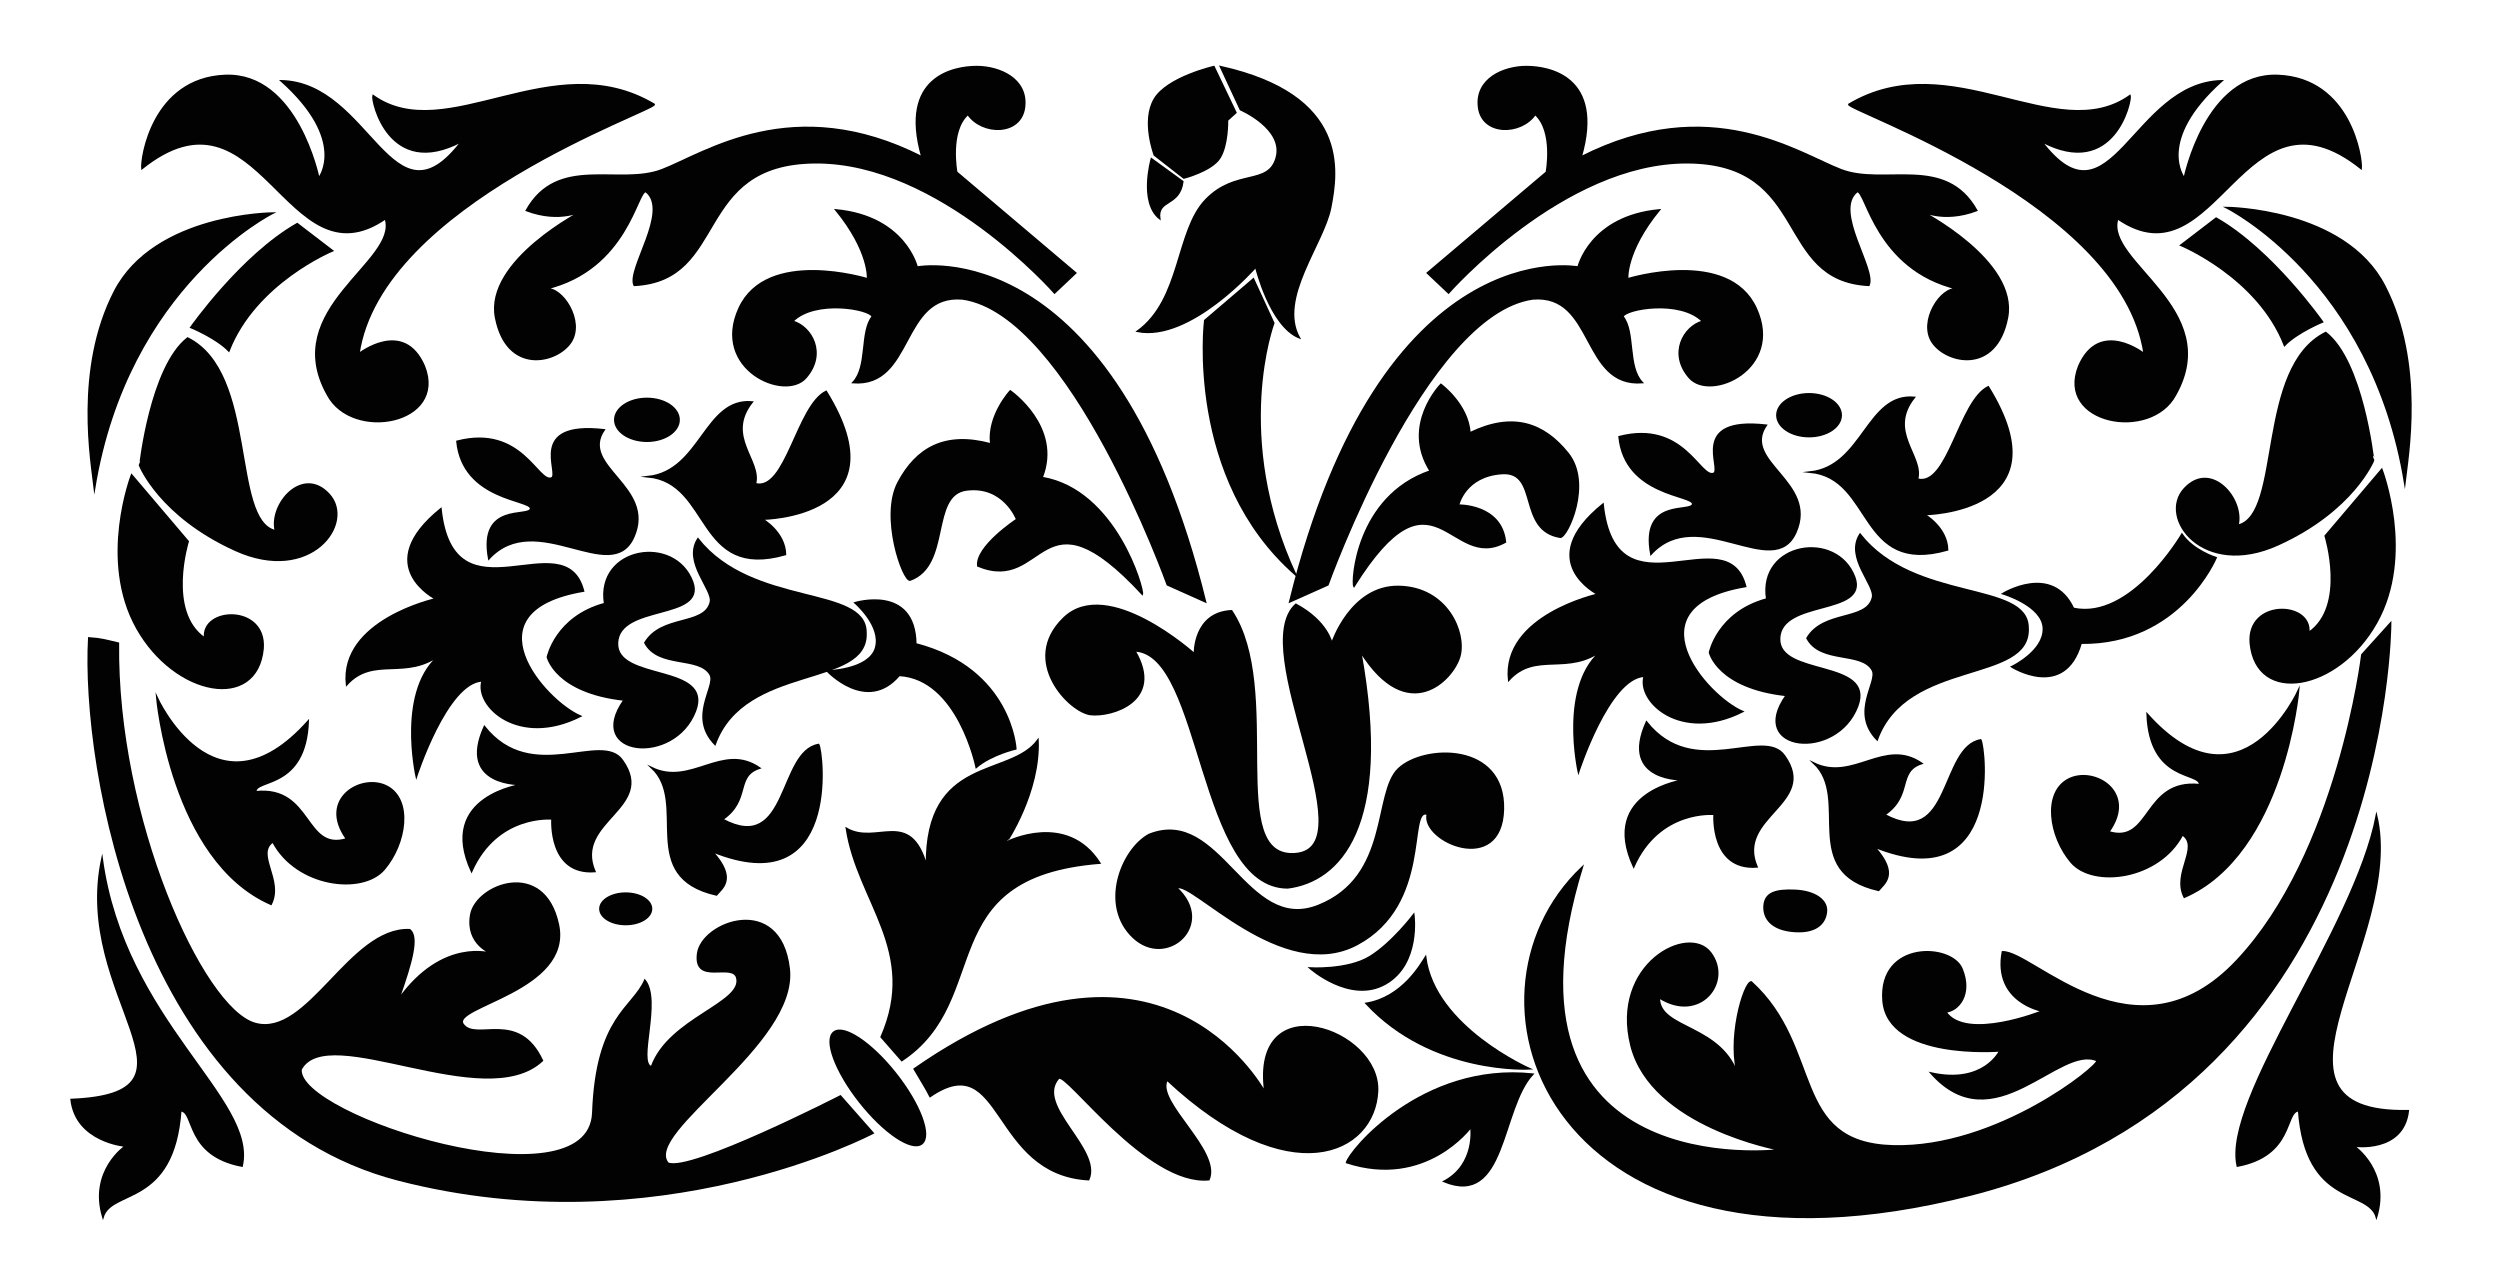 <?xml version="1.0" encoding="utf-8"?>
<!-- Generator: Adobe Illustrator 15.1.0, SVG Export Plug-In . SVG Version: 6.00 Build 0)  -->
<!DOCTYPE svg PUBLIC "-//W3C//DTD SVG 1.1//EN" "http://www.w3.org/Graphics/SVG/1.1/DTD/svg11.dtd">
<svg version="1.1" id="Layer_1" xmlns="http://www.w3.org/2000/svg" xmlns:xlink="http://www.w3.org/1999/xlink" x="0px" y="0px"
	 width="800px" height="406px" viewBox="0 0 800 406" enable-background="new 0 0 800 406" xml:space="preserve">
<path fill="#020202" stroke="#020202" stroke-width="0.5" stroke-miterlimit="10" d="M632.564,67.352
	c-10.939,4.115-18.112,0-18.112,0s31.51,16.033,27.922,34.334c-3.585,18.301-19.623,14.526-24.055,7.831
	c-4.433-6.699,2.735-17.828,8.02-17.074c-26.224-6.225-29.241-31.694-32.07-31.128c-7.736,6.226,6.223,24.903,3.772,29.996
	c-30.371-1.51-18.487-39.051-58.104-39.24c-39.617-0.19-76.405,41.691-76.405,41.691l-6.792-6.414l38.107-32.26
	c0,0,2.452-13.017-3.584-18.488c-4.527,6.604-16.979,6.791-18.11-2.264c-1.132-9.056,7.924-13.026,15.281-13.026
	c7.356,0,24.901,3.217,17.545,28.873c41.313-20.94,69.421-1.132,83.192,4.152C602.945,59.617,622.563,49.43,632.564,67.352z"/>
<path fill="#020202" stroke="#020202" stroke-width="0.5" stroke-miterlimit="10" d="M755.567,53.957
	c0.376-3.398-3.393-28.866-26.601-29.808c-23.207-0.942-29.994,32.826-29.994,32.826s-9.436-11.885,12.072-31.128
	c-28.676,0.566-35.469,48.672-57.729,19.433c23.206,12.261,28.866-13.017,28.298-14.715c-23.523,16.799-57.351-16.603-89.987,2.83
	c-0.943,1.883,87.348,31.503,94.516,79.8c0,0-14.339-11.319-20.938,3.962c-7.358,18.486,23.013,24.146,30.954,9.226
	c15.641-27.716-22.846-42.617-18.505-56.391C709.533,91.874,717.645,23.583,755.567,53.957z"/>
<path fill="#020202" stroke="#020202" stroke-width="0.5" stroke-miterlimit="10" d="M390.523,21.311
	c41.237,9.17,37.555,33.414,35.284,45.104c-2.271,11.691-16.985,29.045-10.007,41.687c-9.432-3.774-13.959-22.639-13.959-22.639
	s-20.94,23.958-37.918,20.563c14.149-10.188,12.296-32.105,21.899-42.086c9.604-9.982,20.167-4.322,22.621-13.565
	c2.455-9.246-11.506-15.281-11.506-15.281L390.523,21.311z"/>
<path fill="#020202" stroke="#020202" stroke-width="0.5" stroke-miterlimit="10" d="M401.088,89.234l-15.563,13.3
	c0,0-6.225,50.653,29.147,81.499c-20.658-44.428-7.074-80.65-7.074-80.65L401.088,89.234z"/>
<path fill="#020202" stroke="#020202" stroke-width="0.5" stroke-miterlimit="10" d="M388.449,21.311l7.037,14.724l-2.699,2.454
	c0,0,0.19,7.921-2.452,12.071c-2.642,4.152-11.508,6.416-11.508,6.416l-9.433-7.358c0,0-4.149-10.941,0-17.92
	C373.545,24.715,388.449,21.311,388.449,21.311z"/>
<circle fill="#020202" stroke="#020202" stroke-width="0.5" stroke-miterlimit="10" cx="378.5" cy="43.013" r="3.018"/>
<path fill="#020202" stroke="#020202" stroke-width="0.5" stroke-miterlimit="10" d="M378.499,58.106
	c-1.039,8.068-8.256,5.521-7.406,11.885c-6.65-5.237-2.645-19.196-2.645-19.196L378.499,58.106z"/>
<path fill="#020202" stroke="#020202" stroke-width="0.5" stroke-miterlimit="10" d="M433.278,187.665
	c-0.839-1.377,0.636-28.817,24.393-36.942c-9.331-14.741,3.414-27.728,3.414-27.728s8.71,6.409,9.285,15.516
	c13.72-6.639,23.604-3.142,31.387,6.517c7.789,9.662-0.143,26.843-2.435,26.896c-13.853-2.171-6.649-21.135-18.606-20.401
	c-11.96,0.736-13.993,10.126-13.993,10.126s13.79-0.288,15.015,11.812C463.909,183.374,459.055,146.469,433.278,187.665z"/>
<path fill="#020202" stroke="#020202" stroke-width="0.5" stroke-miterlimit="10" d="M414.672,193.371
	c-15.847,14.339,23.017,77.727,0,79.801c-23.017,2.073-3.773-52.635-20.563-77.725c-12.263,0.563-11.885,13.771-11.885,13.771
	s-27.827-25.09-41.881-11.413c-14.054,13.676,1.886,30.089,8.677,30.845c6.792,0.752,23.583-4.341,14.149-20.374
	c21.695,0.942,20.188,75.838,48.909,75.838c16.412-2.078,33.533-19.242,23.346-75.462c15.092,23.96,29.668,8.867,31.719,1.322
	c2.049-7.548-3.988-21.984-19.457-22.309c-15.469-0.327-21.508,18.151-21.508,18.151S424.858,198.84,414.672,193.371z"/>
<path fill="#020202" stroke="#020202" stroke-width="0.5" stroke-miterlimit="10" d="M558.612,187.665
	c-5.847-22.968-41.69,11.366-45.651-26.363c-22.639,18.296-1.699,28.864-1.699,28.864s-30.749,6.792-28.484,27.542
	c8.677-9.622,19.053-1.132,30.371-9.998c-14.524,10.939-8.042,39.427-8.042,39.427s9.741-30.186,21.06-30.752
	c-2.452,8.114,11.697,21.321,31.506,11.319C546.165,222.801,520.882,194.03,558.612,187.665z"/>
<path fill="#020202" stroke="#020202" stroke-width="0.5" stroke-miterlimit="10" d="M412.697,192.615
	c29.291-119.227,92.301-107.152,92.301-107.152s3.771-16.227,26.033-18.301c-10.94,13.393-10.188,22.072-10.188,22.072
	s32.263-9.999,41.128,9.432c8.864,19.432-14.62,29.902-21.368,22.216c-6.742-7.689-1.838-16.366,4.199-18.064
	c-7.168-7.167-24.715-3.961-25.468-1.507c3.961,4.903,1.321,16.035,6.225,21.126c-19.618,1.512-15.09-28.484-35.09-26.786
	c-34.522,4.903-65.544,91.495-65.544,91.495L412.697,192.615z"/>
<path fill="#020202" stroke="#020202" stroke-width="0.5" stroke-miterlimit="10" d="M765,199.314c0,0,0,148.847-134.414,183.088
	c-134.417,34.239-168.656-63.105-124.229-104.986c-31.411,102.156,63.104,90.552,63.104,90.552s-41.031-7.356-47.54-33.391
	s18.394-39.051,25.468-29.713c7.074,9.339-3.396,22.639-16.413,14.433c-0.143,10.33,20.518,8.347,25.468,25.75
	c-4.103-11.602,1.56-30.844,3.963-30.844c23.204,21.083,12.186,51.624,45.426,52.484c33.242,0.858,65.927-25.742,65.22-27.299
	c-12.169-5.377-33.11,26.742-53.2,3.962c16.979,3.82,22.07-7.074,22.07-7.074s-35.938,2.971-37.353-16.13
	c-1.415-19.104,21.933-18.254,25.256-10.116c3.323,8.136-1.062,13.366-5.164,13.795c6.509,9.479,30.844-0.283,30.844-0.283
	s-15.706-2.83-12.734-18.96c9.715-0.47,42.543,37.259,74.991,2.83c32.446-34.429,40.043-97.911,40.043-97.911L765,199.314z"/>
<path fill="#020202" stroke="#020202" stroke-width="0.5" stroke-miterlimit="10" d="M744.248,106.403
	c-22.447,11.129-13.769,58.294-28.107,61.69c2.074-8.49-8.679-20.943-17.168-11.7c-8.49,9.245,5.847,28.866,29.994,17.925
	c24.148-10.944,30.562-26.981,30.562-26.981S756.133,115.647,744.248,106.403z"/>
<path fill="#020202" stroke="#020202" stroke-width="0.5" stroke-miterlimit="10" d="M762.17,150.168l-18.109,21.321
	c0,0,6.98,22.448-5.281,30.938c1.131-9.997-19.809-10.753-18.678,3.387c1.887,20.007,28.107,15.29,40.372-6.5
	C772.736,177.524,762.17,150.168,762.17,150.168z"/>
<path fill="#020202" stroke="#020202" stroke-width="0.5" stroke-miterlimit="10" d="M735.571,220.728
	c0,0-18.489,41.315-48.486,7.733c0.758,21.884,16.979,18.487,16.791,22.639c-18.109-1.886-15.468,19.243-29.051,15.093
	c9.242-12.83-4.903-21.131-13.018-16.792c-8.114,4.34-6.04,18.302,0.943,26.507c6.98,8.207,28.109,5.564,35.653-8.772
	c5.659,3.962-3.396,12.261,0.568,19.997C731.043,273.172,735.571,220.728,735.571,220.728z"/>
<path fill="#020202" stroke="#020202" stroke-width="0.5" stroke-miterlimit="10" d="M698.217,170.923
	c3.588,5.281,10.943,7.546,10.943,7.546s-11.509,27.716-43.202,27.345c-5.281,18.31-22.26,7.556-22.26,7.556
	s10.376-4.906,10.186-12.263c-0.188-7.357-13.016-11.131-13.016-11.131s15.845-9.809,22.638,4.718
	C681.993,198.655,698.217,170.923,698.217,170.923z"/>
<path fill="#020202" stroke="#020202" stroke-width="0.5" stroke-miterlimit="10" d="M595.212,170.923
	c-4.901,7.546,5.094,16.413,3.963,20.375c-1.887,7.545-15.657,3.962-20.941,12.922c4.341,8.207,17.546,4.057,20.941,10.283
	c1.889,3.771-7.168,13.393,1.509,22.26c9.435-26.222,49.239-17.923,48.296-35.843C648.979,185.826,612.57,192.995,595.212,170.923z"
	/>
<path fill="#020202" stroke="#020202" stroke-width="0.5" stroke-miterlimit="10" d="M456.742,260.531
	c-2.075,8.679,23.771,19.999,24.337-1.509c0.565-21.506-25.47-20.75-33.581-13.017c-8.112,7.733-2.444,34.532-25.652,43.771
	c-23.208,9.239-31.132-31.885-54.148-22.736c-8.866,4.809-15.848,22.73-5.094,32.919c10.753,10.189,26.6-4.149,13.961-15.845
	c4.715-2.453,33.77,30.938,57.728,18.111C458.25,289.394,450.327,258.266,456.742,260.531z"/>
<path fill="#020202" stroke="#020202" stroke-width="0.5" stroke-miterlimit="10" d="M489.568,342.028
	c0,0-30.562-13.394-33.392-35.841c-1.397,2.154-7.358,13.017-19.055,14.901C458.25,343.916,489.568,342.028,489.568,342.028z"/>
<path fill="#020202" stroke="#020202" stroke-width="0.5" stroke-miterlimit="10" d="M490.51,343.726
	c-35.465-3.771-58.859,24.715-59.613,28.298c25.469,8.305,39.805-11.318,39.805-11.318s1.699,11.885-8.677,17.359
	C482.021,386.364,480.135,354.859,490.51,343.726z"/>
<path fill="#020202" stroke="#020202" stroke-width="0.5" stroke-miterlimit="10" d="M452.402,292.604
	c0,0,2.265,15.845-9.055,22.259c-11.318,6.415-24.23-5.094-24.23-5.094s11.968,0.756,19.137-3.582
	C445.424,301.845,452.402,292.604,452.402,292.604z"/>
<path fill="#020202" stroke="#020202" stroke-width="0.5" stroke-miterlimit="10" d="M565.218,136.07
	c-24.902-2.83-14.01,14.007-16.839,15.422c-4.387,1.697-9.481-17.121-30.278-11.744c1.841,18.96,23.911,18.628,23.555,21.553
	c-0.352,2.922-16.762-2.171-13.366,16.083c15.138-16.557,39.332,9.055,46.407-7.075C581.771,154.181,557.151,147.812,565.218,136.07
	z"/>
<path fill="#020202" stroke="#020202" stroke-width="0.5" stroke-miterlimit="10" d="M613.615,153.332
	c1.973-7.501-9.768-15.142-0.994-26.178c-15.282-1.415-16.413,22.073-33.392,23.914c20.374,1.981,15.279,33.108,44.003,24.902
	c-0.142-7.218-7.358-11.319-7.358-11.319s45.421-0.427,20.374-40.894C626.907,128.286,623.387,155.878,613.615,153.332z"/>
<path fill="#020202" stroke="#020202" stroke-width="0.5" stroke-miterlimit="10" d="M569.462,204.219
	c0.565-12.546,28.442-7.169,24.054-19.477c-5.66-15.281-30.986-11.18-28.156,6.933c-15.708,4.245-18.316,17.121-18.316,17.121
	s2.606,11.319,24.542,13.727c-12.734,17.971,16.129,21.223,22.85,3.464C600.094,210.845,568.896,216.766,569.462,204.219z"/>
<path fill="#020202" stroke="#020202" stroke-width="0.5" stroke-miterlimit="10" d="M562.246,277.417
	c-14.998,1.131-13.729-16.84-13.729-16.84s-17.544-1.697-25.749,16.84c-11.18-24.197,16.273-27.876,16.273-27.876
	s-20.941,0.849-12.168-18.536c15.138,19.102,37.622,1.274,44.205,10.895C581.912,257.184,555.313,261.286,562.246,277.417z"/>
<path fill="#020202" stroke="#020202" stroke-width="0.5" stroke-miterlimit="10" d="M633.84,236.762
	c-13.019,2.168-9.459,35.392-30.707,23.958c9.058-6.226,3.824-13.866,11.887-16.413c-12.026-8.351-21.93,6.084-34.667-0.144
	c12.169,11.32-4.952,34.951,20.8,40.75c1.699-2.096,6.653-5.094-1.272-13.866C640.914,287.604,635.254,239.121,633.84,236.762z"/>
<path fill="#020202" stroke="#020202" stroke-width="0.5" stroke-miterlimit="10" d="M584.461,291.423
	c0.142-3.395-3.68-6.225-10.047-6.508c-6.369-0.284-9.622,0.848-9.904,4.954c-0.283,4.104,2.546,7.782,9.97,8.207
	C581.91,298.498,584.318,294.82,584.461,291.423z"/>
<path fill="#020202" stroke="#020202" stroke-width="0.5" stroke-miterlimit="10" d="M760.472,260.84
	c-6.979,36.478-49.425,90.813-44.521,112.318c18.109-3.396,15.094-17.356,19.62-17.733c2.262,30.939,22.261,24.903,24.9,34.142
	c4.526-14.898-7.168-22.822-7.168-22.822s15.845,2.265,17.354-11.319C717.082,356.558,769.901,300.574,760.472,260.84z"/>
<path fill="#020202" stroke="#020202" stroke-width="0.5" stroke-miterlimit="10" d="M712.365,66.408c0,0,37.921,0.188,50.751,25.09
	c12.827,24.903,7.354,54.898,6.412,63.2C758.965,89.425,712.365,66.408,712.365,66.408z"/>
<path fill="#020202" stroke="#020202" stroke-width="0.5" stroke-miterlimit="10" d="M709.16,69.804
	c17.922,10.188,34.068,33.203,34.068,33.203s-8.225,3.396-12.186,7.545c-8.489-21.884-33.202-32.072-33.202-32.072L709.16,69.804z"
	/>
<ellipse fill="#020202" stroke="#020202" stroke-width="0.5" stroke-miterlimit="10" cx="578.895" cy="132.867" rx="10.282" ry="6.844"/>
<path fill="#020202" stroke="#020202" stroke-width="0.5" stroke-miterlimit="10" d="M168.42,67.352c10.938,4.115,18.11,0,18.11,0
	s-31.508,16.033-27.922,34.334c3.588,18.301,19.625,14.526,24.056,7.831c4.435-6.699-2.732-17.828-8.017-17.074
	c26.22-6.225,29.238-31.694,32.068-31.128c7.735,6.226-6.224,24.903-3.77,29.996c30.37-1.51,18.484-39.051,58.102-39.24
	c39.619-0.19,76.407,41.691,76.407,41.691l6.791-6.414l-38.109-32.26c0,0-2.45-13.017,3.586-18.488
	c4.527,6.604,16.979,6.791,18.111-2.264c1.131-9.056-7.924-13.026-15.281-13.026c-7.358,0-24.904,3.217-17.547,28.873
	c-41.315-20.94-69.421-1.132-83.194,4.152C198.037,59.617,178.419,49.43,168.42,67.352z"/>
<path fill="#020202" stroke="#020202" stroke-width="0.5" stroke-miterlimit="10" d="M45.418,53.957
	c-0.375-3.398,3.392-28.866,26.598-29.808c23.207-0.942,29.996,32.826,29.996,32.826s9.433-11.885-12.073-31.128
	c28.676,0.566,35.467,48.672,57.728,19.433c-23.205,12.261-28.864-13.017-28.298-14.715c23.529,16.799,57.352-16.603,89.987,2.83
	c0.944,1.883-87.346,31.503-94.515,79.8c0,0,14.339-11.319,20.94,3.962c7.358,18.486-23.014,24.146-30.956,9.226
	c-15.641-27.716,22.844-42.617,18.504-56.391C91.449,91.874,83.338,23.583,45.418,53.957z"/>
<path fill="#020202" stroke="#020202" stroke-width="0.5" stroke-miterlimit="10" d="M385.774,192.615
	c-29.29-119.227-92.3-107.152-92.3-107.152s-3.772-16.227-26.034-18.301c10.941,13.393,10.187,22.072,10.187,22.072
	s-32.262-9.999-41.126,9.432c-8.866,19.432,14.62,29.902,21.367,22.216c6.743-7.689,1.839-16.366-4.198-18.064
	c7.167-7.167,24.714-3.961,25.468-1.507c-3.961,4.903-1.321,16.035-6.226,21.126c19.619,1.512,15.091-28.484,35.09-26.786
	c34.523,4.903,65.546,91.495,65.546,91.495L385.774,192.615z"/>
<path fill="#020202" stroke="#020202" stroke-width="0.5" stroke-miterlimit="10" d="M365.539,190.166
	c0.567-1.513-8.492-33.392-32.072-37.353c6.416-16.228-10.187-27.732-10.187-27.732s-7.359,7.923-6.226,16.979
	c-14.712-3.961-23.771,1.318-29.618,12.261c-5.847,10.944,1.51,31.693,3.774,31.318c13.205-4.718,6.226-27.356,18.11-28.865
	c11.885-1.512,16.035,9.432,16.035,9.432s-13.208,8.679-12.451,14.905C334.79,190.166,332.526,154.51,365.539,190.166z"/>
<path fill="#020202" stroke="#020202" stroke-width="0.5" stroke-miterlimit="10" d="M292.531,342.068
	c2.509,4.348,3.773,6.188,5.093,8.829c23.583-16.224,19.243,24.903,50.749,26.601c4.337-9.812-17.357-23.583-9.622-32.45
	c2.451-2.074,28.297,34.337,48.106,32.45c3.962-9.245-17.169-24.903-13.395-31.885c39.238,36.601,66.404,23.583,67.349,3.587
	c0.944-19.998-40.749-34.336-36.034,0.188C403.387,347.205,370.255,287.886,292.531,342.068z"/>
<path fill="#020202" stroke="#020202" stroke-width="0.5" stroke-miterlimit="10" d="M332.147,236.762
	c-8.865,12.263-36.031,4.715-35.656,40.183c-5.281-18.488-16.035-6.225-25.655-11.884c3.583,23.583,23.204,39.239,11.131,66.783
	c1.694,1.933,6.602,7.545,6.602,7.545c29.62-19.618,8.868-58.859,63.388-63.197c-10.563-16.604-29.806-6.792-29.806-6.792
	S332.902,253.362,332.147,236.762z"/>
<path fill="#020202" stroke="#020202" stroke-width="0.5" stroke-miterlimit="10" d="M186.738,189.14
	c-5.847-22.968-41.691,11.365-45.653-26.364c-22.638,18.297-1.697,28.864-1.697,28.864s-30.75,6.792-28.486,27.542
	c8.678-9.622,19.053-1.132,30.372-9.997c-14.525,10.939-8.047,39.432-8.047,39.432s9.745-30.186,21.064-30.752
	c-2.452,8.114,11.697,21.321,31.505,11.319C174.289,224.275,149.006,195.504,186.738,189.14z"/>
<path fill="#020202" stroke="#020202" stroke-width="0.5" stroke-miterlimit="10" d="M312.39,245.574
	c4.848-4.152,12.674-5.938,12.674-5.938s-1.333-25.616-32.008-33.597c-0.28-19.052-19.49-13.146-19.49-13.146
	s8.724,7.463,6.604,14.509c-2.118,7.048-15.487,7.315-15.487,7.315s12.708,13.63,23.083,1.404
	C306.644,217.164,312.39,245.574,312.39,245.574z"/>
<path fill="#020202" stroke="#020202" stroke-width="0.5" stroke-miterlimit="10" d="M223.337,172.397
	c-4.903,7.547,5.094,16.413,3.962,20.375c-1.886,7.548-15.657,3.962-20.941,12.924c4.34,8.207,17.545,4.055,20.941,10.28
	c1.888,3.772-7.167,13.394,1.51,22.263c9.434-26.224,49.239-17.925,48.294-35.845C277.104,187.303,240.694,194.47,223.337,172.397z"
	/>
<path fill="#020202" stroke="#020202" stroke-width="0.5" stroke-miterlimit="10" d="M193.341,137.544
	c-24.902-2.83-14.009,14.01-16.839,15.425c-4.387,1.698-9.48-17.123-30.279-11.746c1.842,18.959,23.914,18.63,23.559,21.553
	c-0.354,2.922-16.767-2.171-13.371,16.083c15.142-16.556,39.334,9.056,46.408-7.074
	C209.894,155.655,185.277,149.286,193.341,137.544z"/>
<path fill="#020202" stroke="#020202" stroke-width="0.5" stroke-miterlimit="10" d="M241.74,154.807
	c1.973-7.501-9.771-15.142-0.999-26.179c-15.281-1.415-16.413,22.073-33.392,23.914c20.375,1.981,15.281,33.109,44.006,24.903
	c-0.144-7.218-7.357-11.319-7.357-11.319s45.418-0.427,20.375-40.893C255.031,129.76,251.512,157.353,241.74,154.807z"/>
<path fill="#020202" stroke="#020202" stroke-width="0.5" stroke-miterlimit="10" d="M197.586,205.696
	c0.565-12.548,28.439-7.171,24.053-19.479c-5.66-15.281-30.988-11.18-28.159,6.935c-15.706,4.245-18.312,17.121-18.312,17.121
	s2.606,11.319,24.537,13.724c-12.734,17.972,16.13,21.224,22.851,3.467C228.219,212.322,197.021,218.24,197.586,205.696z"/>
<path fill="#020202" stroke="#020202" stroke-width="0.5" stroke-miterlimit="10" d="M190.37,278.893
	c-14.998,1.132-13.724-16.839-13.724-16.839s-17.545-1.699-25.751,16.839c-11.18-24.197,16.271-27.875,16.271-27.875
	s-20.94,0.849-12.168-18.536c15.142,19.101,37.627,1.273,44.211,10.895C210.037,258.66,183.437,262.764,190.37,278.893z"/>
<path fill="#020202" stroke="#020202" stroke-width="0.5" stroke-miterlimit="10" d="M261.964,238.239
	c-13.017,2.167-9.456,35.393-30.703,23.958c9.055-6.225,3.82-13.868,11.885-16.415c-12.029-8.348-21.933,6.086-34.667-0.142
	c12.168,11.319-4.952,34.95,20.802,40.749c1.697-2.096,6.649-5.093-1.276-13.866C269.039,289.08,263.379,240.596,261.964,238.239z"
	/>
<ellipse fill="#020202" stroke="#020202" stroke-width="0.5" stroke-miterlimit="10" cx="207.02" cy="134.344" rx="10.283" ry="6.843"/>
<ellipse fill="#020202" stroke="#020202" stroke-width="0.5" stroke-miterlimit="10" cx="200.228" cy="290.826" rx="8.253" ry="5.016"/>
<path fill="#020202" stroke="#020202" stroke-width="0.5" stroke-miterlimit="10" d="M60.027,108.165
	c22.449,11.129,13.769,58.294,28.108,61.69c-2.074-8.49,8.679-20.941,17.168-11.695c8.49,9.241-5.847,28.864-29.996,17.92
	c-24.148-10.943-30.562-26.975-30.562-26.975S48.142,117.411,60.027,108.165z"/>
<path fill="#020202" stroke="#020202" stroke-width="0.5" stroke-miterlimit="10" d="M42.106,151.935l18.109,21.316
	c0,0-6.982,22.449,5.281,30.938c-1.132-9.998,19.809-10.753,18.677,3.391c-1.886,20.003-28.107,15.286-40.369-6.504
	C31.539,179.286,42.106,151.935,42.106,151.935z"/>
<path fill="#020202" stroke="#020202" stroke-width="0.5" stroke-miterlimit="10" d="M87.381,68.172c0,0-37.919,0.186-50.748,25.088
	c-12.827,24.902-7.353,54.902-6.412,63.202C40.785,91.187,87.381,68.172,87.381,68.172z"/>
<path fill="#020202" stroke="#020202" stroke-width="0.5" stroke-miterlimit="10" d="M95.115,71.568
	C77.194,81.755,61.046,104.77,61.046,104.77s8.224,3.396,12.186,7.548c8.489-21.887,33.202-32.074,33.202-32.074L95.115,71.568z"/>
<path fill="#020202" stroke="#020202" stroke-width="0.5" stroke-miterlimit="10" d="M50.145,222.991
	c0,0,18.486,41.315,48.482,7.733c-0.758,21.885-16.979,18.487-16.788,22.638c18.11-1.885,15.467,19.243,29.049,15.093
	c-9.241-12.829,4.902-21.13,13.018-16.791c8.116,4.34,6.042,18.301-0.94,26.507c-6.984,8.207-28.11,5.565-35.655-8.772
	c-5.66,3.962,3.396,12.261-0.566,19.996C54.672,275.435,50.145,222.991,50.145,222.991z"/>
<path fill="#020202" stroke="#020202" stroke-width="0.5" stroke-miterlimit="10" d="M32.658,274.587
	c7.074,52.351,49.708,77.065,44.804,98.571c-18.11-3.396-15.096-17.356-19.621-17.733c-2.262,30.939-22.26,24.903-24.9,34.142
	c-4.528-14.898,7.167-22.822,7.167-22.822s-15.845-1.321-17.354-14.904C69.759,349.939,23.032,319.014,32.658,274.587z"/>
<path fill="#020202" stroke="#020202" stroke-width="0.5" stroke-miterlimit="10" d="M37.875,205.813
	c-4.068-0.927-5.217-1.406-9.462-1.689c-2.264,41.032,15.798,151.912,99.018,173.445c83.221,21.528,151.985-14.976,151.985-14.976
	l-10.47-11.886c0,0-48.106,24.619-55.181,21.507c-8.206-9.905,41.598-37.92,38.769-62.256c-2.83-24.336-28.011-14.956-29.286-4.789
	c-1.276,10.165,11.012,2.808,12.506,7.618c2.344,8.207-21.71,13.017-27.276,28.581c-4.621-1.131,3.206-21.223-2.122-27.731
	c-3.916,9.054-15.518,11.602-16.649,42.447c-1.132,30.845-94.799,1.132-93.384-13.866c8.489-15.847,58.86,14.432,77.254-2.83
	c-7.641-16.413-21.298-5.942-25.365-11.602c-4.065-5.66,34.986-10.688,30.458-31.945c-4.527-21.254-26.317-12.766-28.015-3.145
	c-1.698,9.621,6.792,12.473,6.792,12.473s-15.714-5.242-29.864,14.566c4.395-12.32,6.376-19.961,3.546-22.224
	c-19.242-0.85-32.542,34.807-49.521,29.995C64.628,322.697,37.186,261.569,37.875,205.813z"/>
<ellipse transform="matrix(-0.785 0.62 -0.62 -0.785 717.356 447.146)" fill="#020202" stroke="#020202" stroke-width="0.5" stroke-miterlimit="10" cx="281.055" cy="348.104" rx="7.367" ry="22.744"/>
</svg>
